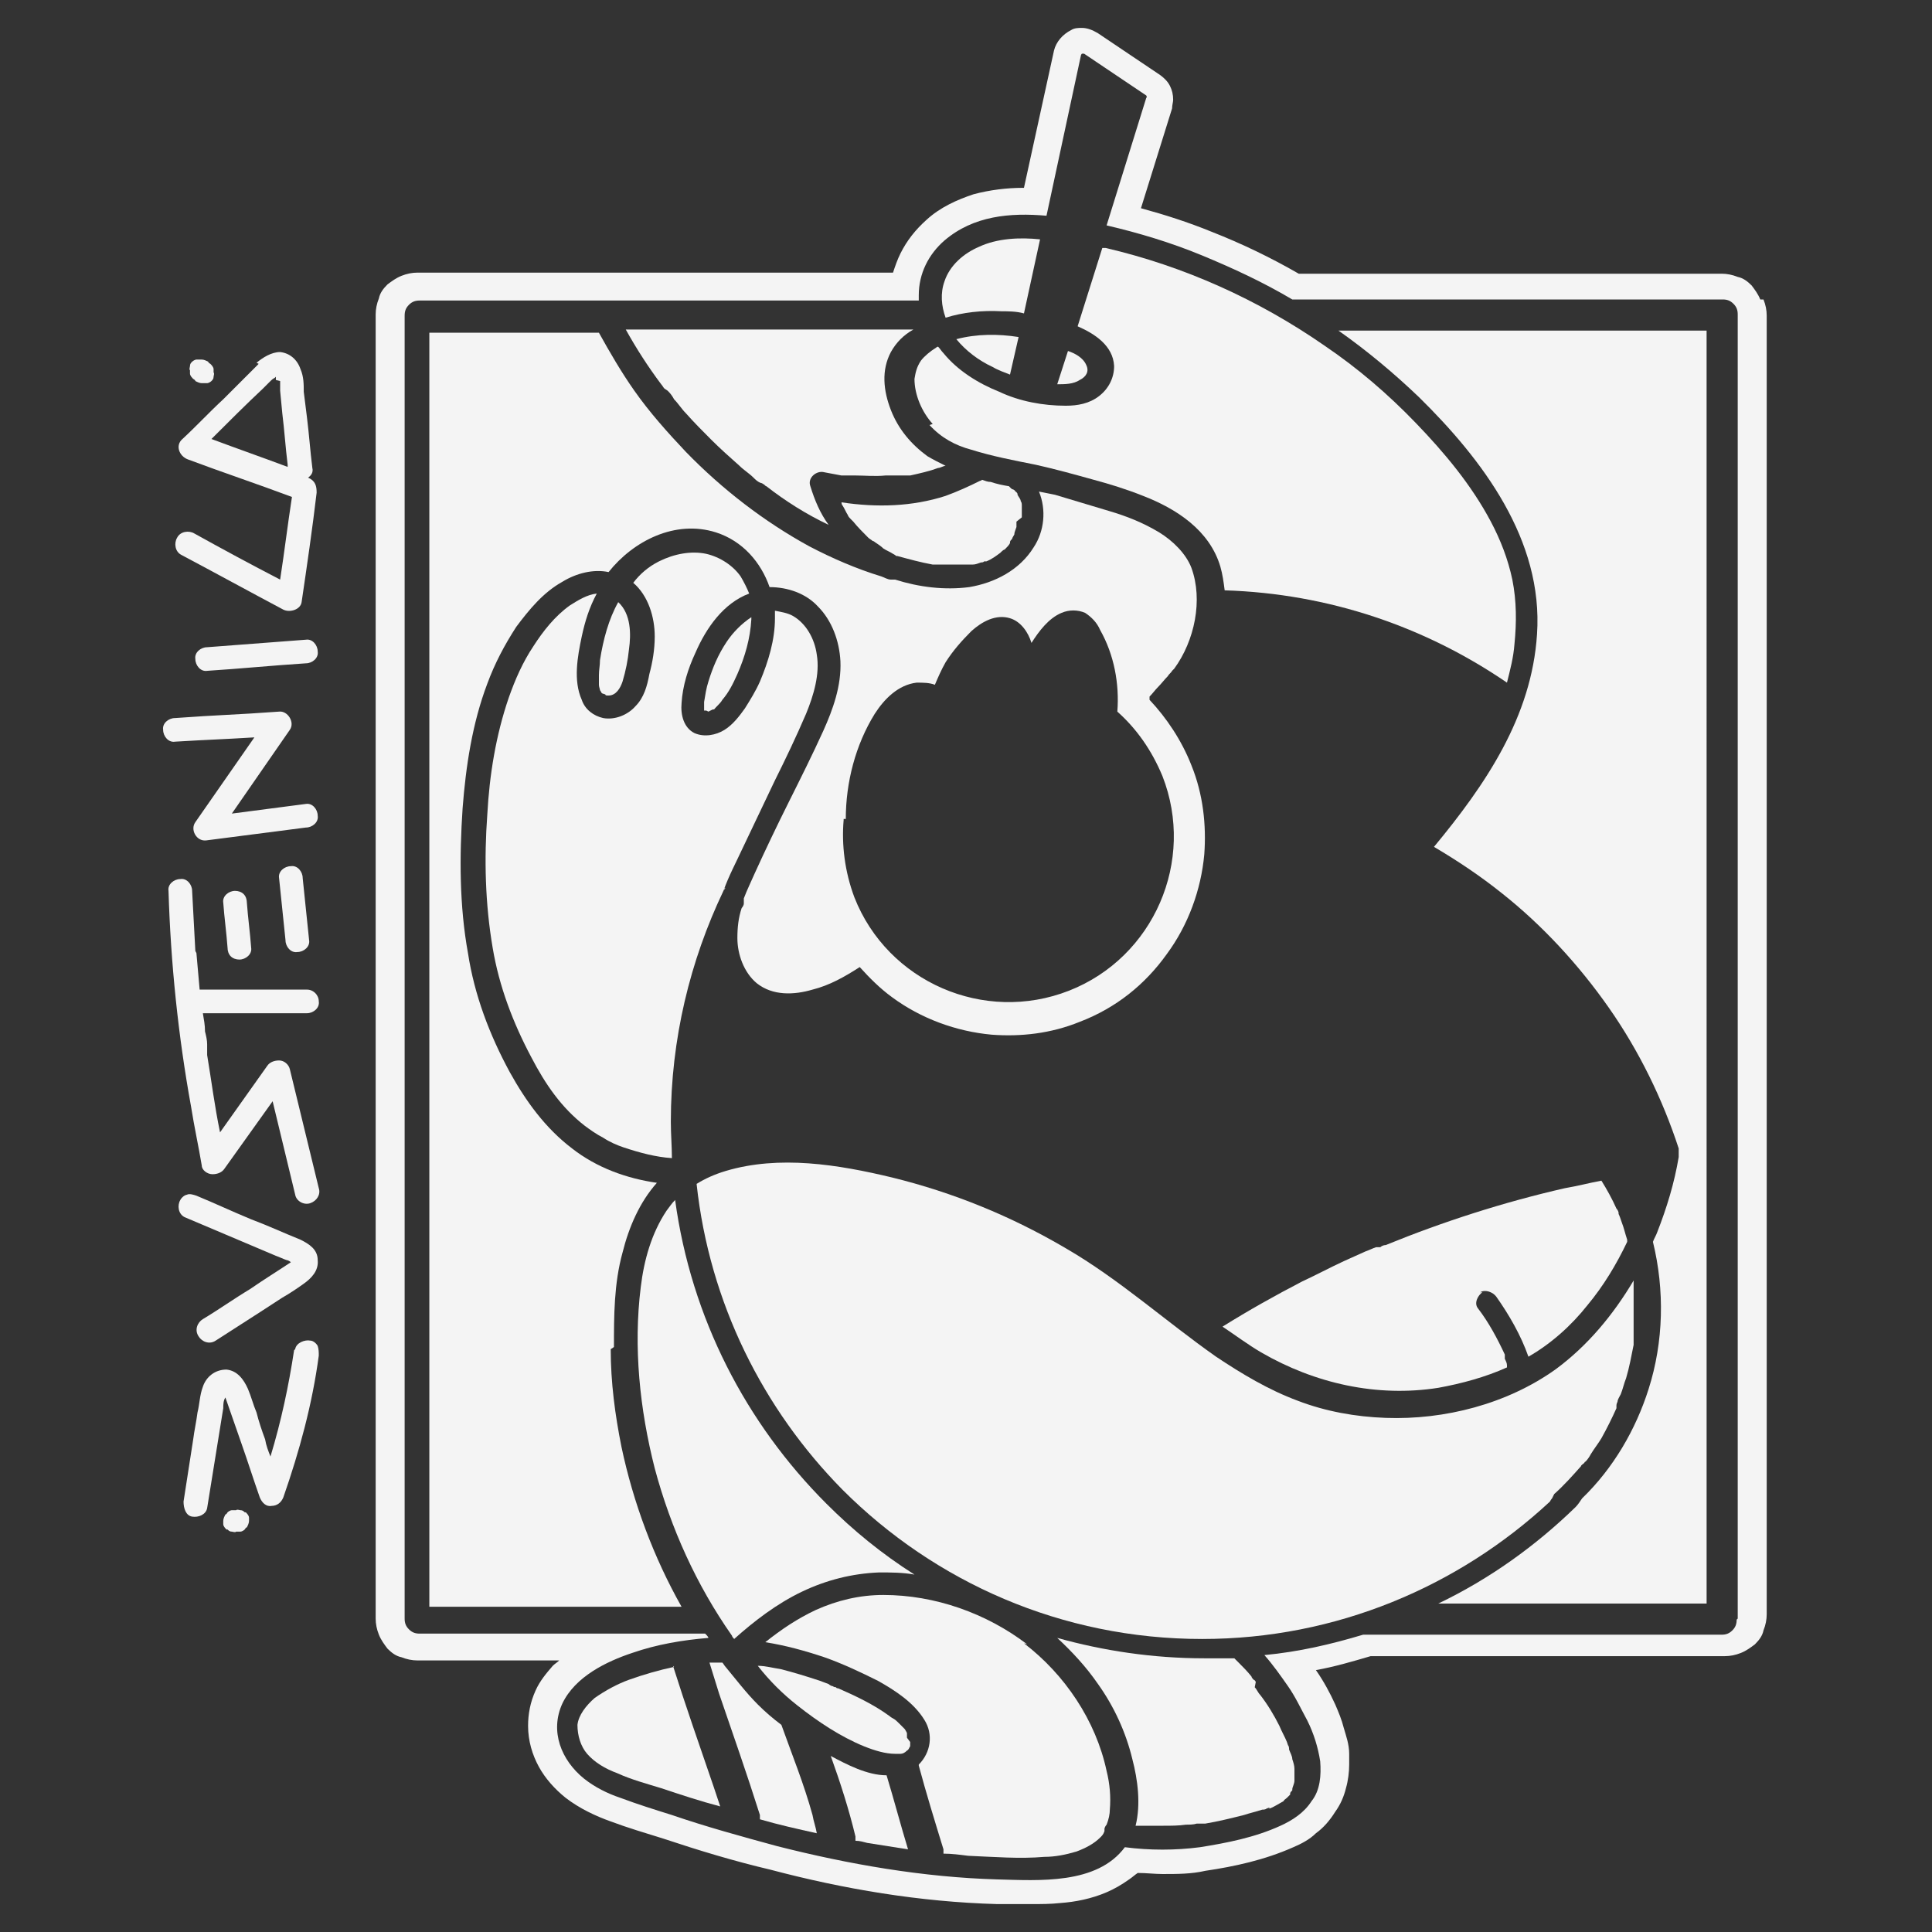 <svg xmlns="http://www.w3.org/2000/svg" viewBox="0 0 180 180"><rect x="0" y="0" width="180" height="180" fill="#333333" stroke="none"/><defs><style>      .cls-1 {        fill: #f4f4f4;      }    </style></defs><g><g id="Layer_1"><g><path class="cls-1" d="M17.5,111.3c-.3,0-.6.3-.7.5-.3.5-.2,1.3.4,1.6,2.8,1.2,5.7,2.4,8.5,3.6.3.1.7.3,1,.4.1,0,.3.1.4.2,0,0,0,0,0,0-1.2.8-2.5,1.6-3.8,2.5-1.5.9-2.9,1.9-4.4,2.8-.5.3-.8,1-.4,1.6.3.5,1,.8,1.6.4,1.4-.9,2.8-1.8,4.2-2.7l2-1.3c.7-.4,1.3-.8,2-1.3.7-.5,1.4-1.2,1.3-2.2,0-1-.8-1.5-1.6-1.9-1.5-.6-3-1.3-4.6-1.9-1.7-.7-3.4-1.5-5.1-2.2-.3-.1-.6-.2-.9-.1ZM27.5,117.9s0,0,0,0c0,0,0,0,0,0,0,0,0,0,0,0Z"></path><path class="cls-1" d="M18.2,88.6c-.1-1.9-.2-3.7-.3-5.6,0-.6-.5-1.2-1.1-1.1-.6,0-1.2.5-1.1,1.1.2,6.7.9,13.5,2.1,20.1.3,1.9.7,3.7,1,5.5,0,.4.5.8,1,.8.5,0,.9-.2,1.1-.5,1.5-2.1,3-4.2,4.5-6.3.7,2.9,1.4,5.8,2.1,8.7.1.6.8,1,1.4.8.6-.2,1-.8.8-1.4-.9-3.7-1.8-7.4-2.7-11.1-.1-.4-.5-.8-1-.8-.5,0-.9.2-1.1.5l-4.4,6.2c-.5-2.4-.8-4.8-1.2-7.2,0-.1,0-.2,0-.3,0,0,0-.2,0-.2,0-.2,0-.3,0-.5,0-.4-.1-.8-.2-1.2,0-.6-.1-1.1-.2-1.7h9.7c.6,0,1.2-.5,1.1-1.1,0-.6-.5-1.1-1.1-1.1h-10c-.1-1.1-.2-2.3-.3-3.4Z"></path><path class="cls-1" d="M23.4,88.3c-.1-1.4-.3-2.8-.4-4.2,0-.3-.1-.6-.3-.8s-.5-.3-.8-.3c-.6,0-1.2.5-1.1,1.1.1,1.4.3,2.8.4,4.2,0,.3.1.6.3.8s.5.3.8.3c.6,0,1.2-.5,1.1-1.1Z"></path><path class="cls-1" d="M26,81.8c.2,1.9.4,3.9.6,5.8,0,.6.5,1.2,1.1,1.1.6,0,1.2-.5,1.1-1.1-.2-1.9-.4-3.9-.6-5.8,0-.6-.5-1.2-1.1-1.1-.6,0-1.2.5-1.1,1.1Z"></path><path class="cls-1" d="M15.2,68c0,.6.5,1.2,1.1,1.1,3.3-.2,4.1-.2,7.4-.4-1.8,2.6-3.7,5.3-5.5,7.9-.5.7.1,1.8,1,1.7,3.1-.4,6.2-.8,9.3-1.2.6,0,1.2-.5,1.1-1.1,0-.6-.5-1.2-1.1-1.1-2.3.3-4.6.6-6.9.9,1.8-2.6,3.6-5.2,5.4-7.8.5-.7-.2-1.8-1-1.7-4.1.3-5.6.3-9.7.6-.6,0-1.2.5-1.1,1.1Z"></path><path class="cls-1" d="M19.3,60.3c-.6,0-1.2.5-1.1,1.1,0,.6.5,1.2,1.1,1.1,3.1-.2,6.1-.5,9.2-.7.6,0,1.2-.5,1.1-1.1,0-.6-.5-1.2-1.1-1.1l-9.2.7Z"></path><path class="cls-1" d="M24.1,33.9c-1.1,1.1-2.2,2.2-3.3,3.3-1.3,1.2-2.5,2.5-3.8,3.7-.7.6-.3,1.6.5,1.9,3.2,1.2,6.5,2.3,9.7,3.5-.4,2.6-.7,5.1-1.1,7.7-2.7-1.4-5.3-2.8-8-4.3-.5-.3-1.3-.2-1.6.4-.3.5-.2,1.3.4,1.6,3.2,1.7,6.3,3.4,9.5,5.1.6.3,1.6,0,1.7-.7.5-3.4,1-6.8,1.4-10.2,0-.6-.1-1.1-.8-1.4.3-.2.5-.5.4-.9-.2-1.6-.3-3.1-.5-4.7l-.3-2.4c0-.7,0-1.4-.3-2.1-.3-.9-1-1.5-1.9-1.6-.8,0-1.6.5-2.2,1ZM26.1,35.5s0,0,0,0c0,0,0,0,0,0,0,0,0,0,0,0,0,.1,0,.2,0,.3,0,.2,0,.4,0,.6l.2,2.1c.2,1.6.3,3.2.5,4.8,0,0,0,.1,0,.2-2.4-.9-4.7-1.7-7.1-2.6,1.6-1.6,3.2-3.2,4.8-4.7.2-.2.5-.5.7-.7.1-.1.2-.2.4-.3,0,0,0,0,.1-.1-.2.2,0,0,0,0,0,0,0,0,0,0v.2c0,0,0,0,0,.1,0,0,0,0,0,0ZM26.2,35.1s0,0,0,0c0,0,0,0,0,0ZM26,35s0,0,0,0h0Z"></path><path class="cls-1" d="M26.1,35.7s0,0,0-.1c0,0,0,0,0,0,0,0,0,.1,0,.1Z"></path><path class="cls-1" d="M27.4,125.8c-.5,3.3-1.2,6.6-2.2,9.9-.2-.5-.4-1-.5-1.6-.3-.8-.6-1.7-.8-2.5-.3-.7-.5-1.5-.8-2.2-.4-.9-1-1.7-2-1.8-1.1,0-1.9.7-2.2,1.6-.3.8-.3,1.6-.5,2.4-.1.8-.3,1.7-.4,2.5-.3,1.9-.6,3.9-.9,5.8,0,.6.2,1.3.8,1.4.6.1,1.3-.2,1.4-.8.5-3.1,1-6.2,1.5-9.3,0-.3,0-.7.2-1,0,0,0,0,0,0,.5,1.4,1,2.9,1.5,4.3.6,1.7,1.1,3.3,1.7,5,.2.5.6.9,1.1.8.5,0,.9-.3,1.1-.8,1.5-4.3,2.7-8.7,3.3-13.2,0-.3,0-.6-.1-.9-.1-.2-.4-.5-.7-.5-.5-.1-1.3.2-1.4.8Z"></path><path class="cls-1" d="M19.7,35.5c.1-.1.2-.2.2-.4,0-.1.1-.3,0-.4,0-.1,0-.2,0-.3,0-.2-.2-.4-.3-.5,0,0-.2-.1-.2-.2-.2-.1-.4-.2-.6-.2h-.1c-.2,0-.3,0-.4,0-.1,0-.3.1-.4.2-.1.1-.2.2-.2.4,0,.1-.1.3,0,.4,0,.1,0,.2,0,.3,0,.2.2.4.3.5,0,0,.2.1.2.2.2.1.4.2.6.2h.1c.2,0,.3,0,.4,0,.1,0,.3-.1.4-.2Z"></path><path class="cls-1" d="M21.2,140.9c0,0-.1.2-.2.2-.1.2-.2.4-.2.6,0,.1,0,.2,0,.3,0,.2.2.4.3.5,0,0,0,0,.1,0,.1.1.2.2.4.2.1,0,.3.1.4,0,.2,0,.3,0,.4,0,.1,0,.3-.1.4-.2,0,0,.1-.2.2-.2.1-.2.2-.4.2-.6,0-.1,0-.2,0-.3,0-.2-.2-.4-.3-.5,0,0,0,0-.1,0-.1-.1-.2-.2-.4-.2-.1,0-.3-.1-.4,0-.2,0-.3,0-.4,0-.1,0-.3.1-.4.2Z"></path></g><g><polygon class="cls-1" points="102.3 3 102.3 3 102.3 3 102.3 3"></polygon><polygon class="cls-1" points="108.2 6.9 108.2 6.9 108.2 6.9 108.2 6.9"></polygon><path class="cls-1" d="M95.2,47.4h0s0,0,0,0c0,0,0,0,0,0,0,0,0,0,0,0Z"></path><path class="cls-1" d="M67.4,83c.5-1.4,1.2-2.7,1.8-4,1-2.1,2-4.2,3-6.3,1-2,2-4.1,2.9-6.2.7-1.7,1.3-3.7,1-5.5-.2-1.5-1-2.9-2.2-3.6-.5-.3-1.2-.4-1.7-.5,0,.2,0,.5,0,.7,0,2-.6,4-1.4,5.9-.4.9-.9,1.7-1.4,2.5-.5.7-1.1,1.5-1.9,2-.8.5-1.9.7-2.8.3-1-.5-1.3-1.7-1.2-2.8.1-1.6.6-3.2,1.3-4.7,1-2.3,2.6-4.6,5-5.5-.2-.5-.5-1.1-.8-1.6-.7-1-1.9-1.8-3.2-2.1-1.4-.3-3,0-4.4.7-1,.5-1.8,1.2-2.4,2,1.4,1.2,2,3.2,2,5,0,1.2-.2,2.4-.5,3.5-.2,1.1-.5,2.2-1.3,3-.7.8-1.9,1.3-3,1.1-.9-.2-1.7-.8-2-1.7-.8-1.8-.4-4,0-5.9.3-1.4.7-2.7,1.4-4-.9.1-1.7.6-2.5,1.1-1.4,1-2.5,2.4-3.4,3.8-1,1.5-1.7,3.1-2.3,4.8-1.2,3.5-1.8,7.2-2,10.9-.3,4.1-.2,8.3.5,12.4.6,3.6,1.9,7,3.6,10.2,1.3,2.5,2.8,4.7,5,6.4.4.3,1.1.8,1.7,1.1.6.4,1.3.7,1.9.9,1.5.5,3,.9,4.5,1,0-1.1-.1-2.2-.1-3.4,0-7.7,1.8-15,4.9-21.5,0,0,0-.2.2-.3Z"></path><path class="cls-1" d="M57.2,125.5c0-2.9,0-5.9.8-8.8.6-2.4,1.6-4.7,3.2-6.5-2.8-.4-5.6-1.4-7.9-3.2-2.5-1.9-4.3-4.4-5.8-7.1-1.9-3.5-3.3-7.2-3.9-11.1-.8-4.4-.8-9-.5-13.5.3-3.9.9-7.9,2.3-11.6.7-1.9,1.6-3.6,2.7-5.3,1.2-1.6,2.5-3.2,4.3-4.2,1.3-.8,2.9-1.2,4.3-.9,2.3-2.9,6.2-4.9,10-3.7,2.5.8,4.2,2.8,5,5.1,1.7,0,3.4.6,4.5,1.8,1.3,1.3,2,3.2,2.1,5.1.1,2.3-.7,4.5-1.6,6.5-1,2.2-2.1,4.4-3.2,6.6-1.1,2.2-2.2,4.5-3.2,6.7-.3.7-.7,1.5-1,2.3,0,.1,0,.2,0,.3h0c0,0,0,.2,0,.2,0,.1-.1.3-.2.4-.3.9-.4,1.8-.4,2.8,0,1.5.6,3.2,1.8,4.2,1.5,1.2,3.5,1.1,5.2.6,1.6-.4,3-1.2,4.4-2.1.9,1,1.9,2,3,2.8,2.7,2,6,3.2,9.3,3.5h0s0,0,0,0c2.7.2,5.5-.1,8.2-1.2h0s0,0,0,0h0c3.4-1.3,6.1-3.5,8.1-6.3,2-2.7,3.2-6,3.5-9.3h0c.2-2.7-.1-5.6-1.2-8.3h0s0,0,0,0c-.9-2.3-2.3-4.4-3.9-6.1,0,0,0-.2,0-.3.3-.3.5-.6.8-.9.3-.3.6-.7.9-1,.1-.2.3-.3.4-.5,0,0,.1-.1.2-.2,0,0,0,0,0,0,1.9-2.6,2.7-6.4,1.6-9.4-.5-1.3-1.7-2.5-3-3.3-1.5-.9-3-1.5-4.7-2-1.7-.5-3.3-1-5-1.5-.5-.1-1-.2-1.5-.3.7,1.7.5,3.7-.5,5.2-1.3,2.1-3.6,3.3-6,3.7-2.3.3-4.7,0-6.9-.7,0,0-.2,0-.2,0,0,0-.1,0-.2,0-.3,0-.6-.2-.9-.3-2.3-.7-4.6-1.7-6.7-2.8-4.2-2.3-8.1-5.3-11.5-8.8-1.7-1.8-3.4-3.7-4.8-5.7-1.2-1.7-2.3-3.6-3.3-5.4h-15.8v118.7h23.5c-2.6-4.6-4.5-9.7-5.6-14.9-.6-3-1-6-1-9.1ZM78.8,76.3c0-3.4.9-6.9,2.7-9.8.9-1.4,2.2-2.7,3.9-2.9.6,0,1.2,0,1.7.2.3-.7.6-1.4,1-2.1.7-1.1,1.5-2,2.4-2.9,1-.9,2.3-1.6,3.6-1.2,1,.3,1.7,1.3,2,2.3.7-1.1,1.6-2.3,2.8-2.8.7-.3,1.5-.3,2.2,0,.6.4,1.1.9,1.4,1.6,1.3,2.3,1.8,5,1.6,7.6,1.8,1.6,3.2,3.6,4.2,6,3.1,7.9-.8,16.9-8.7,20-7.9,3.1-16.9-.8-20-8.7-.9-2.4-1.2-4.9-1-7.2,0,0,0,0,0-.1Z"></path><polygon class="cls-1" points="95 49.3 95 49.4 95 49.4 95 49.3"></polygon><path class="cls-1" d="M95.2,48.2c0-.2,0-.5,0-.7,0-.1,0-.1,0,0h0c0-.1,0-.3,0-.4,0-.1,0-.3-.1-.4,0,0,0,0,0,0h0c0-.2-.2-.4-.3-.6,0,0,0,0,0-.1,0,.1,0,0,0,0,0,0-.1-.2-.2-.2,0,0,0-.1-.2-.2,0,0,0,0,0,0,0,0-.1,0-.2-.1,0,0-.1-.1-.2-.2-.6-.1-1.1-.2-1.7-.4-.3,0-.5-.1-.8-.2,0,0-.1.1-.2.1-1,.5-2.1,1-3.2,1.4-3.1,1-6.4,1.1-9.7.6,0,0,0,.2.1.3.2.3.3.6.5.9,0,.1.2.3.3.4,0,0,0,0,0,0,0,.1,0,0,0,0,0,0,.1.1.2.2.4.5.9,1,1.4,1.5.1.1.3.2.4.3h0s0,0,0,0c0,0,.1,0,.2.1.3.2.6.4.8.6.3.2.6.3.9.5,0,0,.2.1.3.2,0,0,0,0,.1,0,0,0-.1,0,0,0,0,0,0,0,0,0,1.1.3,2.2.6,3.3.8,0,0,.2,0,.2,0,0,0,.1,0,.2,0,.2,0,.3,0,.5,0,.3,0,.7,0,1,0,.3,0,.7,0,1,0,0,0,.2,0,.3,0,0,0-.2,0,0,0,.2,0,.3,0,.5,0,.3,0,.5-.1.8-.2.1,0,.2,0,.3-.1,0,0,.1,0,.2,0h0c.5-.2.9-.5,1.3-.8,0,0,.3-.2,0,0,0,0,0,0,.1-.1,0,0,.2-.2.3-.2.2-.2.4-.4.5-.6h0s0,0,0,0c0,0,0,0,0-.1,0-.1.1-.2.2-.3,0-.1.1-.2.2-.4h0s0,0,0,0h0s0,0,0,0c0,0,0,0,0,0,0-.2.1-.4.2-.7,0,0,0-.5,0-.1,0-.1,0-.2,0-.4Z"></path><path class="cls-1" d="M100.6,35.4c.6-.3.9-.8.6-1.4-.3-.7-1.1-1.1-1.7-1.3l-1,3.1c.7,0,1.5,0,2.1-.4Z"></path><path class="cls-1" d="M93.2,29c.7,0,1.5,0,2.2.2l1.5-6.9c-1.9-.2-4-.1-5.7.7-1.4.6-2.7,1.7-3.2,3.2-.4,1.1-.3,2.3.1,3.4,1.6-.5,3.4-.7,5.2-.6Z"></path><path class="cls-1" d="M86.6,39.6c1.1,1.2,2.4,1.9,3.9,2.3,1.9.6,4,1,6,1.4,1.8.4,3.6.9,5.4,1.4,1.5.4,3.1.9,4.6,1.5,3.1,1.2,6.2,3.2,7.2,6.6.2.7.3,1.4.4,2.2,9.7.3,18.7,3.4,26.3,8.6.3-1.2.6-2.3.7-3.6.2-2,.2-4-.2-6-.4-1.9-1.1-3.7-2-5.4-1.8-3.4-4.3-6.4-7-9.2-2.6-2.7-5.4-5.1-8.5-7.2-6.2-4.3-13.1-7.4-20.4-9.1,0,0-.2,0-.3,0l-2.3,7.3c1.6.7,3.3,1.8,3.4,3.7,0,1.1-.5,2.1-1.4,2.8-.9.7-2,.9-3.1.9-2.1,0-4.3-.4-6.2-1.3-2-.8-3.9-2-5.2-3.6-.2-.2-.3-.4-.5-.6,0,0-.1,0-.2.1-.5.3-1.1.8-1.4,1.2-.4.6-.5,1.1-.6,1.7,0,1.5.7,3.1,1.7,4.2Z"></path><path class="cls-1" d="M89.1,31.6c.9,1.1,2.1,2,3.4,2.6.5.3,1.1.5,1.6.7l.8-3.5c-1.9-.3-3.9-.3-5.8.2Z"></path><path class="cls-1" d="M137.9,120.4c.5-.3,1.2,0,1.5.4,1.2,1.7,2.3,3.6,3,5.6,2.1-1.2,4-2.9,5.5-4.8,1.5-1.8,2.7-3.8,3.7-5.9,0,0,0-.1,0-.2-.2-.6-.3-1.1-.5-1.6-.1-.3-.2-.6-.3-.8,0,0,0,0,0-.1,0,0,0,0,0,0,0-.1-.1-.3-.2-.4-.4-.9-.9-1.8-1.4-2.6-1.1.2-2.2.5-3.4.7-5.7,1.3-11.3,3.1-16.7,5.3-.2,0-.4.1-.5.2,0,0-.1,0-.2,0,0,0-.1,0-.2,0-.3.1-.7.3-1,.4-.7.3-1.3.6-2,.9-1.3.6-2.6,1.3-3.9,1.9-2.5,1.3-5,2.7-7.4,4.2,1.2.8,2.4,1.7,3.6,2.4,5,2.9,10.8,4.2,16.5,3.3,2.2-.4,4.4-1,6.4-1.9,0,0,0-.1,0-.2,0-.2-.1-.4-.2-.6,0,0,0-.1,0-.2,0,0,0-.2,0-.2-.7-1.5-1.5-3-2.5-4.3-.4-.5,0-1.2.4-1.5Z"></path><path class="cls-1" d="M62.2,36.4s0,0,.1.1h0s0,0,0,0c.2.2.4.5.5.7.4.4.7.9,1.1,1.3.8.9,1.6,1.7,2.4,2.5.8.8,1.7,1.6,2.6,2.4.4.4.9.7,1.3,1.1.2.2.4.4.7.5,0,0,0,0,0,0,0,0,.1,0,.2.1.1,0,.2.2.3.2,1.8,1.4,3.7,2.6,5.8,3.6-.8-1.1-1.3-2.3-1.7-3.6-.3-.8.6-1.5,1.3-1.3.5.1,1.1.2,1.6.3.1,0,.3,0,.4,0,0,0,0,0,.1,0,0,0,0,0,0,0,.3,0,.5,0,.8,0,.9,0,1.8.1,2.8,0,.4,0,.9,0,1.3,0,.1,0,.3,0,.4,0,0,0,0,0,.1,0,0,0,0,0,.1,0h0s0,0,.1,0c.1,0,.2,0,.3,0,.9-.2,1.8-.4,2.6-.7.2,0,.5-.2.7-.2h0c-.6-.3-1.2-.6-1.7-.9-1.5-1.1-2.7-2.5-3.4-4.3-.7-1.8-.9-3.7,0-5.4.5-.9,1.2-1.6,2.1-2.1h-26.8c1,1.8,2.1,3.5,3.3,5.1.1.1.2.3.3.4Z"></path><path class="cls-1" d="M62.8,155.3c-1.4.3-2.8.7-4.2,1.2-1.1.4-2.2,1-3.2,1.7-.8.7-1.5,1.6-1.6,2.5,0,1,.3,2,.9,2.7.7.8,1.7,1.4,2.8,1.8,1.3.6,2.8,1,4.1,1.4,1.8.6,3.6,1.2,5.5,1.7-.2-.6-.4-1.2-.6-1.8-1.3-3.8-2.6-7.5-3.8-11.3Z"></path><path class="cls-1" d="M95.7,153.2c-3.8-2.9-8.6-4.6-13.4-4.6-2.2,0-4.3.5-6.3,1.4-1.7.8-3.2,1.8-4.7,3,1.9.3,3.7.8,5.5,1.4,1.7.6,3.4,1.4,5,2.2,1.6.9,3.3,2,4.3,3.6.9,1.4.6,3.1-.5,4.2,0,0,0,0,0,.1.7,2.6,1.5,5.2,2.3,7.8,0,.1,0,.3,0,.4.8,0,1.5.1,2.3.2,2.4.1,4.8.3,7.1.1,1,0,2-.2,3-.5.8-.3,1.6-.7,2.2-1.3.2-.2.3-.3.4-.6h0c0,0,0-.1,0-.2,0-.1.1-.3.2-.4.2-.5.3-1,.3-1.4.1-1.2,0-2.4-.3-3.6-1-4.7-3.9-9-7.7-11.9Z"></path><path class="cls-1" d="M72.8,160.7c-.8-.6-1.5-1.2-2.2-1.9-1.1-1.1-2-2.3-3-3.5-.1-.1-.2-.3-.3-.4-.4,0-.8,0-1.2,0,.3,1,.6,1.9.9,2.9,1.3,3.8,2.6,7.5,3.8,11.3,0,.1,0,.3,0,.4,1.7.5,3.5.9,5.3,1.3-.1-.6-.3-1.1-.4-1.7-.8-2.9-1.9-5.6-2.9-8.4Z"></path><path class="cls-1" d="M82.6,165.4c-1.8,0-3.7-1-5.2-1.8h0c.9,2.5,1.7,5,2.3,7.5,0,.1,0,.3,0,.4.4,0,.7.1,1.1.2,1.3.2,2.5.4,3.8.6-.7-2.3-1.3-4.6-2-6.9h0Z"></path><path class="cls-1" d="M117,156.7h0c0,0-.1-.2-.2-.2,0,0-.2-.2-.2-.3-.4-.5-.8-.9-1.2-1.3-.1-.1-.2-.2-.4-.4-.9,0-1.9,0-2.8,0-4.8,0-9.4-.7-13.7-1.9,1.4,1.3,2.7,2.7,3.8,4.3,1.5,2.1,2.6,4.5,3.2,7,.5,1.9.8,4.2.3,6.2.2,0,.4,0,.6,0,.7,0,1.4,0,2,0,.7,0,1.4,0,2.1-.1.3,0,.7,0,1-.1,0,0,.3,0,.2,0,0,0,0,0,.1,0,.2,0,.3,0,.5,0,1.2-.2,2.4-.5,3.6-.8.6-.2,1.1-.3,1.7-.5.1,0,.3,0,.4-.1,0,0,.5-.2.2,0,.2,0,.5-.2.7-.3.2-.1.5-.3.7-.4,0,0,0,0,0,0h0c0-.1.2-.2.3-.3.1-.1.2-.2.3-.3h0s0,0,0,0c0,0,0,0,0-.1,0-.1.1-.2.2-.3,0,0,0,0,0-.1h0c0-.2.2-.5.2-.8,0,0,0,0,0,0,0,0,0-.1,0-.2,0-.1,0-.2,0-.3,0-.2,0-.4,0-.5,0,0,0,0,0-.1h0c0-.3-.1-.6-.2-.9,0-.3-.2-.6-.3-.9,0-.1,0-.3-.1-.4,0,0-.1-.3-.1-.3-.2-.5-.5-1-.7-1.5-.5-1-1.1-2-1.8-2.9-.2-.2-.3-.5-.5-.7Z"></path><path class="cls-1" d="M144.8,139.2c.9-.8,1.7-1.7,2.5-2.6,0-.1.2-.2.3-.3,0,0,.1-.2.1-.1,0,0,0,0,0,0,.2-.2.4-.5.5-.7.3-.5.7-1,1-1.5.5-.9,1-1.9,1.4-2.8,0,0,.1-.3,0,0,0,0,0-.1,0-.2,0-.1,0-.2.1-.4,0-.2.2-.5.3-.7.2-.5.3-1,.5-1.5.3-1,.5-2.1.7-3.1h0s0,0,0,0c0,0,0-.1,0-.2,0-.1,0-.3,0-.4,0-.3,0-.5,0-.8,0-.6,0-1.1,0-1.7,0-.6,0-1.1,0-1.7,0-.3,0-.6,0-.8,0-.1,0-.3,0-.4-1.9,3.2-4.3,6.1-7.3,8.3-4.5,3.2-10.3,4.7-15.8,4.5-2.8-.1-5.6-.6-8.2-1.6-2.7-1-5.2-2.5-7.6-4.1-4.7-3.3-9-7.2-14-10.1-5.1-3-10.5-5.2-16.2-6.6-5-1.2-10.5-2.1-15.5-.6-1,.3-1.9.7-2.7,1.2,1.2,11.1,6.2,21,13.6,28.5,8.6,8.6,20.4,13.9,33.5,13.9,12.5,0,23.9-4.9,32.4-12.8,0,0,.1-.2.2-.3Z"></path><path class="cls-1" d="M56.4,64.7h0c0,.1.1.1.3.1.7,0,1.1-.7,1.3-1.3.3-1,.5-2,.6-3,.2-1.4.2-3.3-1-4.4-.9,1.6-1.4,3.5-1.7,5.4,0,.5-.1.9-.1,1.4,0,.3,0,.7,0,.9,0,.2.1.4.1.5,0,0,.2.3.1.2,0,0,0,0,.1.1Z"></path><path class="cls-1" d="M164,27.9c-.2-.5-.5-.9-.8-1.3-.4-.4-.8-.7-1.3-.8-.5-.2-1-.3-1.5-.3h-39.4c-2.6-1.5-5.3-2.8-8.1-3.9-2.2-.9-4.4-1.6-6.6-2.2l2.9-9.3h0c0-.3.1-.6.1-.8,0-.5-.1-.9-.3-1.3-.2-.4-.5-.7-.9-1h0s0,0,0,0l-5.8-3.9c-.5-.3-1-.5-1.5-.5-.3,0-.7,0-1,.2h0s0,0,0,0c0,0,0,0,0,0h0c-.8.4-1.4,1.1-1.6,1.9h0s-2.8,12.8-2.8,12.8c0,0,0,0-.1,0-1.5,0-3.1.2-4.6.6-1.5.5-3.1,1.2-4.4,2.4h0c-1,.9-1.8,1.9-2.4,3.1-.3.6-.5,1.2-.7,1.8h-44.3c-.5,0-1,.1-1.5.3-.5.2-.9.5-1.3.8h0c-.4.4-.7.8-.8,1.3-.2.5-.3,1-.3,1.5v121.5c0,.5.1,1,.3,1.5.2.5.5.9.8,1.3.4.4.8.7,1.3.8.5.2,1,.3,1.5.3h13.2c-.2.2-.4.3-.6.5-.6.7-1.2,1.4-1.6,2.3-.5,1.1-.7,2.2-.7,3.3,0,1.4.4,2.7,1,3.8.6,1.1,1.5,2.1,2.5,2.9,1.3,1,2.8,1.7,4.2,2.2,1.6.6,3.3,1.1,4.9,1.6,3.3,1.1,6.6,2.1,10,2.9,6.8,1.8,13.9,3,21.1,3.2.9,0,2,0,3.2,0,.9,0,1.8,0,2.7-.1,1.4-.1,2.9-.4,4.3-1,.7-.3,1.4-.7,2.1-1.2.3-.2.5-.4.8-.6.8,0,1.6.1,2.3.1,1.4,0,2.7,0,4-.3h0c2.7-.4,5.5-1,8.2-2.2.7-.3,1.5-.7,2.1-1.3.7-.5,1.3-1.2,1.8-2h0c.5-.7.8-1.4,1-2.2.2-.7.3-1.5.3-2.2,0-.4,0-.7,0-1h0c0-.9-.3-1.7-.5-2.4-.2-.8-.5-1.5-.8-2.2h0c-.5-1.1-1.1-2.2-1.8-3.2,1.7-.3,3.4-.8,5.1-1.3h33c.5,0,1-.1,1.5-.3.5-.2.9-.5,1.3-.8h0c.4-.4.7-.8.8-1.3.2-.5.3-1,.3-1.5V29.4c0-.5-.1-1-.3-1.5ZM161.8,150.9c0,.4-.1.7-.4,1-.3.3-.6.4-1,.4h-33.4c-3,.9-6,1.6-9.2,1.9.8.9,1.5,1.9,2.2,2.9.7,1,1.2,2.1,1.8,3.2.6,1.2,1,2.5,1.2,3.8.1,1.3,0,2.7-.8,3.7-.7,1.1-1.8,1.8-2.9,2.3-2.4,1.1-5,1.6-7.5,2-2.3.3-4.7.3-7,0-2.6,3.5-8,3.1-11.9,3-6.9-.2-13.8-1.4-20.5-3.1-3.3-.9-6.6-1.8-9.8-2.9-1.6-.5-3.2-1-4.8-1.6-1.2-.4-2.4-1-3.4-1.8-2.1-1.7-3.2-4.4-2-7,1.2-2.5,4.1-3.9,6.5-4.7,2.3-.8,4.7-1.2,7.1-1.4,0-.1-.2-.3-.3-.4h-26.6c-.4,0-.7-.1-1-.4s-.4-.6-.4-1V29.4c0-.4.1-.7.4-1,.3-.3.6-.4,1-.4h46.5c0-.1,0-.3,0-.5,0-2,.9-3.8,2.4-5.1,2.7-2.3,6.1-2.6,9.5-2.3l3.2-14.9c0,0,0-.1.1-.2,0,0,.1,0,.2,0l5.8,3.9c0,0,.1.2,0,.2l-3.7,11.9c3,.7,6,1.6,8.9,2.8,2.9,1.2,5.7,2.5,8.4,4.1h40.1c.4,0,.7.1,1,.4s.4.6.4,1v121.5Z"></path><path class="cls-1" d="M66,66.3s.2-.1.4-.2c.2,0,.1,0,.3-.2.2-.2.5-.5.6-.7.6-.7,1-1.5,1.4-2.4.7-1.6,1.2-3.3,1.3-5.1,0,0,0-.1,0-.2-.9.6-1.7,1.4-2.3,2.3-.8,1.2-1.3,2.4-1.7,3.7-.2.6-.3,1.3-.4,1.9,0,.3,0,.6,0,.8,0,0,0,0,0,0,0,0,.1,0,.2,0Z"></path><path class="cls-1" d="M84.5,161.9c0,0,0-.1,0-.2,0,0,0,0,0-.1,0,0,0,0,0-.1,0-.1-.1-.2-.2-.4,0,0,0,0,0,0,0,0,0,0,0,0,0,0-.1-.1-.2-.2-.1-.1-.3-.3-.4-.4-.1-.1-.3-.3-.5-.4,0,0,0,0,0,0,0,0,0,0,0,0,0,0-.2-.1-.3-.2-1.5-1.1-3.2-1.9-4.8-2.6,0,0-.2,0-.2-.1,0,0-.2,0-.3-.1-.1,0-.3-.1-.4-.2-.3-.1-.5-.2-.8-.3-1.2-.4-2.5-.8-3.7-1.1-.7-.1-1.4-.3-2.1-.3,1.1,1.4,2.3,2.6,3.7,3.7,1.9,1.5,4,2.9,6.2,3.8,1,.4,2,.7,2.9.7.1,0,.2,0,.3,0,0,0,.2,0,.2,0,.2,0,.4-.1.6-.3.2-.1.2-.3.3-.4h0s0,0,0,0c0,0,0-.1,0-.2h0s0,0,0,0c0,0,0-.1,0-.2h0Z"></path><path class="cls-1" d="M124.7,30.8c2.7,1.9,5.2,4,7.5,6.2,5.9,5.8,11.6,13.3,11,22.1-.5,7.7-4.8,14-9.6,19.8,2.2,1.3,4.3,2.7,6.3,4.3,3.8,3,7.2,6.7,10,10.7,2.8,4,5,8.5,6.5,13.1,0,.1,0,.2,0,.3,0,0,0,.1,0,.2,0,0,0,.2,0,.3h0c-.4,2.4-1.1,4.7-2,7-.1.3-.3.6-.4.9,1.1,4.5,1,9.3-.4,13.7-1.2,3.8-3.3,7.4-6.2,10.2-.2.3-.4.6-.6.8-3.7,3.6-8,6.7-12.8,9h25V30.8h-34.3Z"></path><path class="cls-1" d="M68.4,152.7c1.9-1.7,4-3.3,6.3-4.4,2.3-1.1,4.7-1.7,7.2-1.8,1.1,0,2.2,0,3.3.2-3-1.9-5.7-4.1-8.2-6.6-7.5-7.5-12.6-17.3-14.1-28.3-.3.3-.5.6-.8,1-1.4,2.1-2.1,4.6-2.4,7.1-.7,5.6-.1,11.4,1.3,16.9,1.5,5.6,3.9,10.9,7.2,15.6,0,.1.2.3.3.4Z"></path></g></g></g></svg>